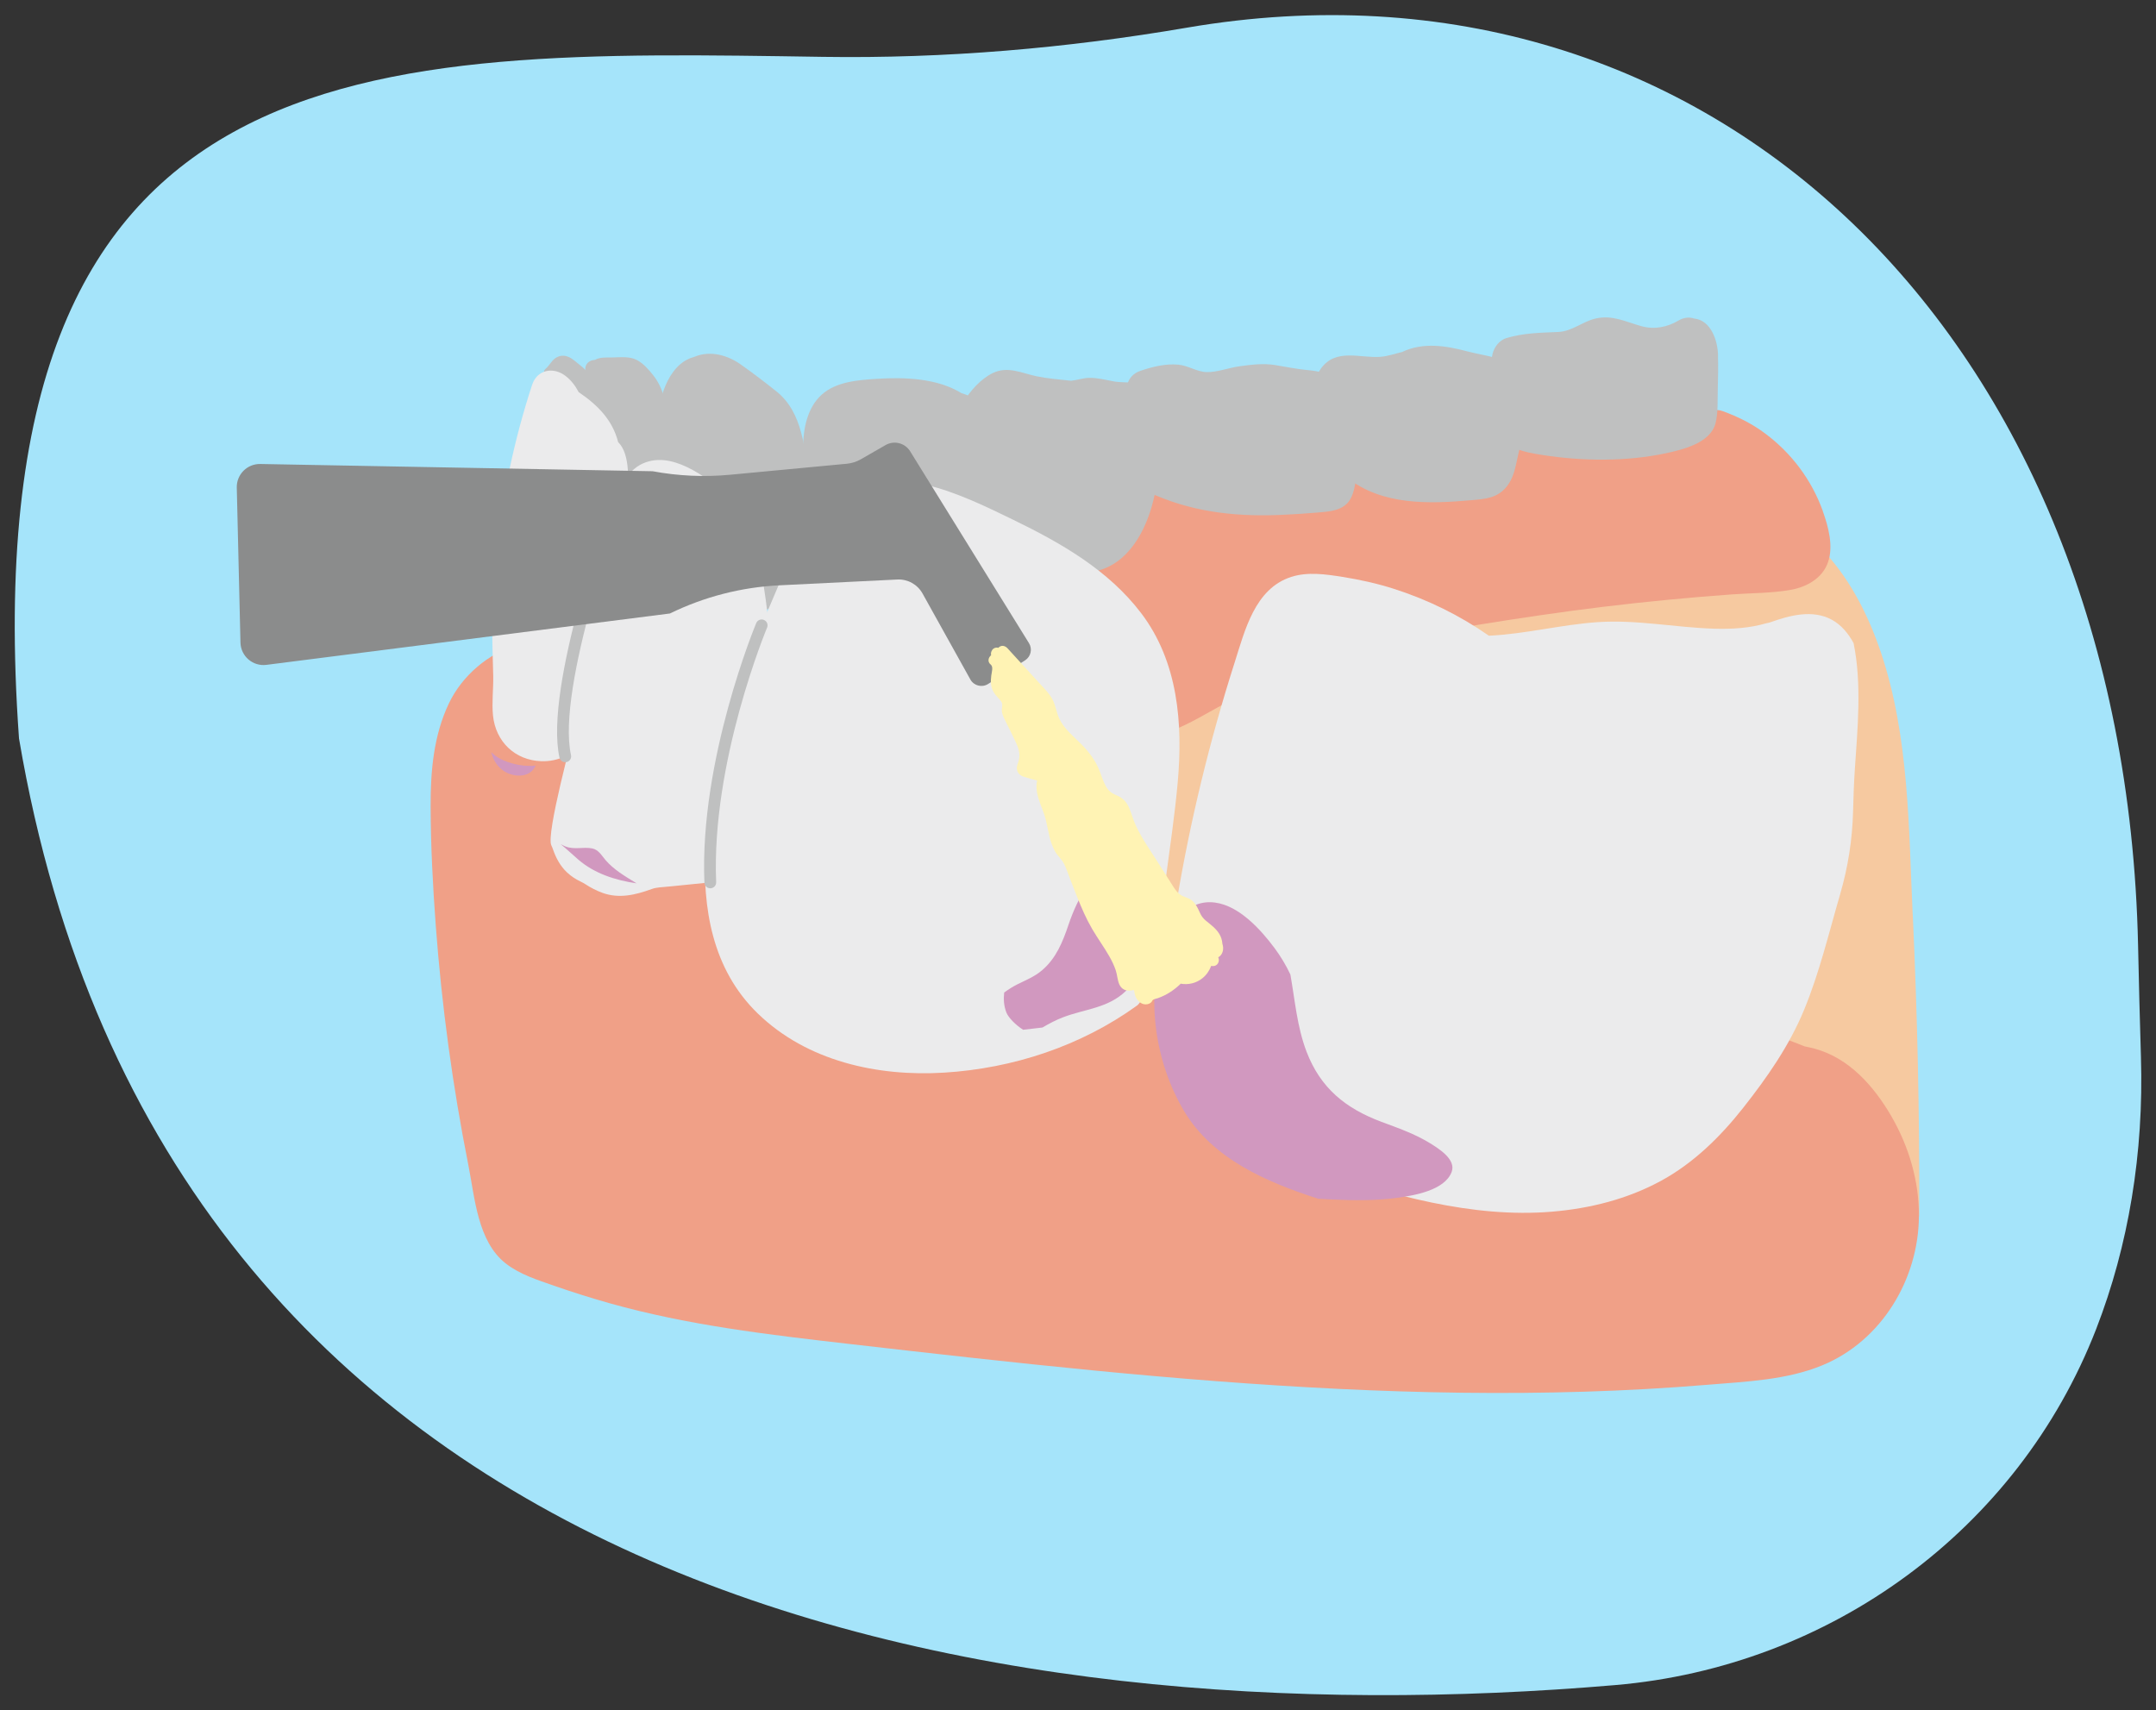 <?xml version="1.0" encoding="UTF-8"?>
<svg xmlns="http://www.w3.org/2000/svg" id="uuid-75f5d468-0cea-4938-ac65-92453e1adf00" data-name="Ebene 1" width="750" height="595" viewBox="0 0 750 595">
  <rect x="0" y="0" width="750" height="595" fill="#333333" stroke="none"/>
  <defs>
    <style>
      .uuid-69e84bc0-3b74-4ba2-800d-dd0b80ce3351 {
        fill: #ebebec;
      }

      .uuid-77682330-323b-4689-a5f4-f18ef3a39528 {
        fill: #8b8c8c;
      }

      .uuid-cfdee8cd-6eb9-4adf-8e38-b4f006561fe7 {
        fill: #f0a087;
      }

      .uuid-637b3bce-eca4-4fa4-8438-51032cbf9c1f {
        fill: #bfc0c0;
      }

      .uuid-498eb200-a889-48c0-8751-0239c20cd8fd {
        fill: #a5e4fa;
      }

      .uuid-15303fbe-a57b-4070-b6b8-cb1ae3ea1246 {
        fill: #d198bf;
      }

      .uuid-1a15ed31-dbe6-48df-962f-a9dcbcba20ba {
        fill: #f6c9a0;
      }

      .uuid-183febac-4b74-454b-bbe7-1225afa6abd0 {
        fill: #fff3b4;
      }
    </style>
  </defs>
  <path class="uuid-498eb200-a889-48c0-8751-0239c20cd8fd" d="M6.61,256.9c50.69,299.11,336.35,348.07,555.31,329.33,74.69-6.39,140.09-53.94,167.25-123.82,11.31-29.11,16.62-61.35,15.59-94.69-.4-12.98-.72-25.96-1-38.94C739.13,116.69,594.67-21.48,412.93,9.62c-41.84,7.16-84.2,10.8-126.65,10.16C129.46,17.39-10.91,13.08,6.61,256.9Z"></path>
  <g>
    <path class="uuid-1a15ed31-dbe6-48df-962f-a9dcbcba20ba" d="M665.37,318.39c-1.41-30.16-1.22-61.96-10.98-91.17-4.47-13.35-11.26-26.9-21.77-37.37-12.37-12.33-30.81-14.51-48.26-12.87-18.54,1.74-36.5,7.22-54.77,10.37-18.19,3.14-36.53,5.54-54.69,8.83-36.75,6.66-72.66,16.39-108.47,26.19-16.27,4.45-34.03,8.42-47.91,17.6-6.44,4.26-11.34,9.76-14.17,16.52-3.08,7.36-3.43,15.68-3.95,23.47-1.13,16.89-.64,33.84,1.34,50.69.79,6.74,2,13.71,6.31,19.47,4.37,5.85,11.09,9.35,18.61,11,7.98,1.75,16.33,2.25,24.45,3.2,9.47,1.11,18.94,2.29,28.39,3.55,18.89,2.51,37.73,5.32,56.51,8.44,18.52,3.08,37.08,6.24,55.41,10.16,17.4,3.71,33.49,10.09,49.97,16.19,33.56,12.42,68.34,22.76,104.41,26.93,4.92.57,10.38.48,14.48-1.81,3.58.32,7.35-1.52,7.36-5.67.11-34.58-.63-69.17-2.25-103.74Z"></path>
    <path class="uuid-cfdee8cd-6eb9-4adf-8e38-b4f006561fe7" d="M657.99,388.41c-6.09-10.5-14.73-20.36-26.83-23.61-1.11-.3-2.23-.54-3.35-.76-21.65-8.63-44.1-15.05-67.14-18.85-13.19-2.18-26.51-3.6-39.86-4.17-13.82-.58-27.64.04-41.46-.2-13.7-.24-26.82-1.95-40.05-5.53-13.51-3.65-26.7-6.91-40.68-8.19-14.14-1.29-28.28-1.97-42.36-3.97-13.77-1.96-27.49-4.4-41.17-6.91-24.23-4.45-47.75-10.81-65.86-28.46-8.28-8.07-15.15-17.37-21.37-27.08-6.17-9.65-10.95-21.15-19-29.42-16.63-17.1-43.51-5.79-52.68,13.4-5.36,11.2-6.42,23.68-6.38,35.94.05,13.85.77,27.73,1.8,41.54,2.08,27.9,5.86,55.7,11.32,83.15,2.25,11.31,3.19,26.54,12.96,34.22,4.91,3.86,11.09,5.77,16.92,7.81,6.36,2.22,12.78,4.24,19.26,6.07,27.16,7.65,55.06,10.91,83.01,14.12,28.49,3.27,56.99,6.51,85.54,9.28,56.7,5.49,113.69,9.14,170.68,7.37,14.29-.44,28.56-1.23,42.8-2.41,13.28-1.1,27.38-1.63,39.84-6.77,20.6-8.49,33.47-29.91,33.6-51.9.07-12.1-3.48-24.19-9.53-34.64Z"></path>
    <path class="uuid-cfdee8cd-6eb9-4adf-8e38-b4f006561fe7" d="M634.11,177.82c-3.87-10.8-10.83-20.09-20-26.96-4.53-3.4-9.51-5.9-14.83-7.82-.91-.33-1.76-.44-2.54-.37-7.61-3.23-16.84-2.67-25-2.43-14.13.42-28.25.99-42.37,1.79-28.28,1.6-56.51,4.13-84.57,8.09-27.86,3.92-55.54,9.33-82.66,16.83-26.64,7.37-53.49,16.35-78.11,29.02-5.95,3.06-11.06,6.57-13.22,13.23-1.86,5.73-1.29,12.45.49,18.12,3.59,11.49,12.3,20.91,22.78,26.59,11.93,6.47,25.53,8.65,38.9,9.71,14.66,1.17,29.34.54,43.89-1.53,14.07-2,27.62-5.39,40.12-12.33,11.98-6.65,23.54-13.21,36.52-17.8,26.39-9.34,54.49-13.83,82.09-17.89,14.82-2.18,29.7-3.97,44.61-5.41,7.46-.72,14.93-1.34,22.41-1.88,6.78-.48,13.79-.39,20.49-1.61,5.53-1.01,10.94-4.09,12.83-9.67,1.9-5.58.07-12.3-1.85-17.67Z"></path>
    <path class="uuid-637b3bce-eca4-4fa4-8438-51032cbf9c1f" d="M597.66,123.66c-.13-5.4-2.59-12.27-8.32-12.84-1.62-.55-3.5-.45-5.44.69-3.98,2.35-8.43,3.21-12.94,1.96-5.43-1.51-10.04-4-15.88-2.66-4.63,1.07-8.19,4.47-13.03,4.68-6.19.28-11.98.32-18,2.12-4.87,1.46-7.19,9.21-2.61,12.22,0,.51.02,1.1.02,1.13-.05,1.9-.14,3.81-.21,5.71-.14,3.8-.77,7.95-.23,11.73,1.09,7.6,9.3,8.91,15.61,9.9,13.83,2.17,29.21,2.32,42.94-.63,6.04-1.3,15.47-3.61,17.21-10.45.91-3.57.67-7.74.77-11.4.11-4.05.18-8.11.08-12.17Z"></path>
    <path class="uuid-69e84bc0-3b74-4ba2-800d-dd0b80ce3351" d="M640.15,310.99c2.72-9.32,4.22-18.95,4.47-28.65.13-4.95.29-9.87.62-14.74.94-14.04,2.48-29.61-.44-43.87-1.82-3.34-4.26-6.33-7.6-8.14-6.65-3.61-14.59-1.53-21.28.87-.48.17-.94.28-1.37.34-5.94,1.74-12.07,2.11-18.26,1.92-13.53-.41-26.92-3.2-40.49-2.28-12.7.86-25.15,4.14-37.87,4.72-10.12-7.07-21.27-12.54-33.05-16.31-5.82-1.86-11.79-3.18-17.82-4.14-5.86-.93-12.16-1.85-17.9,0-12.65,4.09-16.08,18.54-19.66,29.74-4.33,13.56-8.18,27.27-11.54,41.1-3.36,13.83-6.22,27.78-8.58,41.82-2.29,13.59-5.44,28.08-4,41.91,2.98,28.44,27.23,43.34,52.12,51.62,26.23,8.73,54.46,16.97,82.39,14.64,13.18-1.1,26.17-4.36,37.84-10.69,11.35-6.16,20.7-15.34,28.64-25.41,8.32-10.54,16.05-21.61,21.2-34.08,5.35-12.94,8.63-26.81,12.55-40.24.01-.05.03-.09.04-.14Z"></path>
    <path class="uuid-637b3bce-eca4-4fa4-8438-51032cbf9c1f" d="M530.1,133.67c-2.44-9.38-11.75-9.32-19.51-11.39-7.7-2.05-15.54-3.29-22.86.18-2.54.59-4.99,1.5-7.6,1.68-7.15.49-15.32-3.05-20.55,3.96-4.26,5.71-2,14.39-1.03,20.86,1,6.77,4.55,12.74,9.87,17.05,12.22,9.89,28.76,9.32,43.58,7.99,4.62-.41,8.65-.68,11.87-4.41,2.75-3.18,3.28-7.13,4.18-11.05,1.84-8.02,4.22-16.59,2.07-24.88Z"></path>
    <path class="uuid-637b3bce-eca4-4fa4-8438-51032cbf9c1f" d="M402.18,136.25c-4.18-4.38-9.87-2.61-15.1-3.63-2.7-.53-5.41-1.2-8.17-1.17-1.99.02-4.22.8-6.32,1.01-4.06-.45-8.14-.75-11.97-1.55-5.17-1.08-10.02-3.65-15.25-1.14-4.05,1.95-8.05,6.28-10.19,10.18-2.46,4.48-2.86,9.98-3.08,15-.25,5.7.54,11.3,2.55,16.64,3.11,8.26,6.77,17.61,14.45,22.68,5.05,3.33,11.15,3.81,17,4.43,5.55.58,11.48,1.25,16.9-.49,11-3.54,16.58-15.91,18.7-26.26,1.28-6.26,2.32-12.57,2.94-18.93.53-5.45,1.71-12.38-2.46-16.76Z"></path>
    <path class="uuid-637b3bce-eca4-4fa4-8438-51032cbf9c1f" d="M281.25,167.5c-1.15-10.84-1.94-23.93-11.06-31.25-4.01-3.22-8.29-6.47-12.49-9.44-4.54-3.22-10.48-4.93-15.85-2.79-.11.04-.21.09-.32.14-1.74.43-3.41,1.28-4.86,2.53-7.18,6.17-8.72,19.24-8.02,28.11.83,10.45,5.09,20.38,10.15,29.45,4.86,8.72,12.68,14.5,18.38,22.48,3.24,4.53,8.29,7.76,13.33,3.24,3.37-3.02,5.4-7.61,7.18-11.67,2.06-4.69,3.87-9.12,4.25-14.29.4-5.45-.13-11.09-.7-16.51Z"></path>
    <path class="uuid-637b3bce-eca4-4fa4-8438-51032cbf9c1f" d="M472.99,153.49c-.17-7.46-.64-16.46-7.22-21.22-3.27-2.36-7.04-3.16-10.99-3.53-3.86-.36-7.43-1.13-11.24-1.74-4.13-.67-8.14-.13-12.25.41-3.69.48-7.96,2.16-11.64,2.04-3.28-.11-6.37-2.28-9.78-2.59-4.49-.4-8.98.73-13.19,2.16-4.99,1.7-5.76,7.1-3.79,10.63-3.95,4.42-4.55,10.29-2.68,16.31,1.03,3.32,2.25,6.79,3.8,9.91,1.75,3.51,4.63,5.01,8.09,6.49,14.34,6.13,29.43,7.51,44.88,6.7,3.61-.19,7.24-.38,10.84-.71,3.63-.33,7.99-.41,10.75-3.17,2.49-2.49,2.84-6.83,3.37-10.13.62-3.82,1.13-7.68,1.04-11.55Z"></path>
    <path class="uuid-637b3bce-eca4-4fa4-8438-51032cbf9c1f" d="M344.84,143.75c-2.63-3.64-6.3-5.78-10.38-6.97-8.41-5.22-19.81-5.61-29.55-4.98-6.45.42-14.03.97-19.07,5.5-5.01,4.51-6.41,11.8-6.48,18.26-.08,7.27,1.4,14.76,2.85,21.86,1.37,6.68,3.94,11.71,11.12,13.24,6.9,1.47,14.05,2.3,21.06,3.11,5.82.67,12.08.88,17.66-1.18,13.74-5.09,16.36-19.14,16.64-32.2.13-5.78-.38-11.81-3.86-16.64Z"></path>
    <path class="uuid-637b3bce-eca4-4fa4-8438-51032cbf9c1f" d="M213.18,152.06c-.89-3.87-2.13-7.67-3.26-11.48-.51-1.73-.99-3.48-1.75-5.12-.74-1.61-1.77-3.16-2.79-4.61-1.02-1.44-2.15-2.72-3.56-3.78-1.23-.93-2.44-2.15-3.84-2.81-1.75-.82-3.55-.66-5.06.55-1.24.99-1.91,2.48-3.13,3.5-1.04.86-.45,2.12.52,2.56,0,.92.32,1.91.65,2.71.83,2.02,2.51,3.58,3.93,5.2,1.67,1.9,3.34,3.81,5.01,5.71,1.79,2.04,3.48,4.31,5.47,6.14.91.83,1.96,1.37,2.98,2.03,1.08.7,1.91,1.34,3.24,1.47,1.11.11,1.79-1.13,1.58-2.07Z"></path>
    <path class="uuid-637b3bce-eca4-4fa4-8438-51032cbf9c1f" d="M231.58,156.19c0-3.41.38-6.81.34-10.22-.05-5.54-1.17-11-4.69-15.42-1.57-1.97-3.48-4.2-5.77-5.35-2.53-1.28-5.58-.9-8.31-.85-2.02.04-4.4-.19-6.21.86-1.79.05-3.48,1.22-3.35,3.54.72,12.58,4.63,24.45,9.98,35.79,2.04,4.32,4.31,10.39,10.07,10.13,4.97-.22,8-4.86,8.36-9.43.23-3.01-.42-6.03-.42-9.04Z"></path>
    <path class="uuid-69e84bc0-3b74-4ba2-800d-dd0b80ce3351" d="M396.96,213.3c-11.31-14.91-27.83-24.38-44.39-32.42-18.26-8.86-41.93-20.76-61.48-8.46-8.98,5.65-13.15,15.03-17.26,24.37-4.63,10.5-9.14,21.07-13.18,31.81-7.99,21.21-14.07,43.32-15.26,66.04-1.12,21.27,2.33,42.51,18.19,57.92,17.11,16.62,41.67,22.04,64.88,20.6,23.96-1.48,47.55-9.24,67.07-23.33,2.46-1.77,4.55-10.32,5.04-11.88,3.22-10.15,3.56-21.54,4.94-32.05,1.47-11.18,3.16-22.37,4.17-33.61,1.85-20.55.17-42.02-12.72-59Z"></path>
    <path class="uuid-69e84bc0-3b74-4ba2-800d-dd0b80ce3351" d="M268.19,227.91c-.66-13.01-2.45-26.03-5.41-38.71-1.33-5.72-3.55-10.11-7.64-14.38-4.15-4.33-8.89-8.45-14.19-11.32-4.99-2.71-10.73-4.64-16.32-2.66-5.66,2.01-8.51,7.42-9.95,12.9-3.3,12.57-5.11,25.63-7.22,38.44-2.15,13.02-4.25,26.05-7.1,38.93-1.05,4.76-10.5,39.09-8.56,43.02.22.45.42.92.58,1.4,1.05,3.06,2.6,5.85,4.86,7.97,1.45,1.36,3.06,2.4,4.79,3.22.55.26,1.09.56,1.6.89,1.85,1.21,3.81,2.22,5.86,2.98,5.84,2.15,11.6.75,17.17-1.28.88-.32,1.8-.51,2.74-.59,5.9-.5,11.8-1.19,17.67-1.74,2.22-.21,3.89-1.15,5.01-2.46.87-1.02,2.01-1.76,3.19-2.4,3.45-1.85,5.55-5.27,6.02-8.96.12-.96.34-1.9.69-2.8.45-1.13.8-2.31,1.1-3.52,1.62-6.62,2.64-13.43,3.52-20.19,1.68-12.84,2.23-25.81,1.57-38.74Z"></path>
    <path class="uuid-69e84bc0-3b74-4ba2-800d-dd0b80ce3351" d="M215.04,153.83c-1.94-7.6-6.95-12.81-13.74-17.41-1.13-2.16-2.59-4.1-4.55-5.62-4.15-3.23-9.87-2.31-11.64,3.07-6.23,19-10.34,38.58-12.41,58.46-1.01,9.75-1.5,19.55-1.44,29.34.03,4.53.24,9.05.32,13.58.08,4.54-.54,9.17-.08,13.69.92,9.06,7.61,15.54,16.79,15.88,2.96.11,5.77-.53,8.34-1.71,1.77.83,3.85.85,5.91-.53,6.55-4.37,8.65-11.15,9.55-18.63.18-1.46.33-2.92.48-4.39.47-1.37.87-2.76,1.19-4.14,2.35-10.09,2.51-20.6,3-30.89.49-10.28.98-20.57,1.47-30.85.28-5.8,1.21-15.47-3.19-19.88Z"></path>
    <path class="uuid-69e84bc0-3b74-4ba2-800d-dd0b80ce3351" d="M490.2,227.74c-7.21,0-14.94-.75-21.92-3-1.08-.35-1.67-1.5-1.32-2.58.35-1.08,1.5-1.67,2.58-1.32,19.3,6.22,46,.02,46.27-.04,1.1-.26,2.2.42,2.46,1.52.26,1.1-.42,2.2-1.52,2.46-.75.18-12.67,2.95-26.56,2.95Z"></path>
    <path class="uuid-637b3bce-eca4-4fa4-8438-51032cbf9c1f" d="M247.08,309.03c-1.09,0-2-.86-2.04-1.96-1.78-42.72,17.83-89.84,18.03-90.31.44-1.04,1.64-1.53,2.68-1.09,1.04.44,1.53,1.64,1.09,2.68-.2.46-19.46,46.77-17.71,88.55.05,1.13-.83,2.08-1.96,2.13-.03,0-.06,0-.09,0Z"></path>
    <path class="uuid-637b3bce-eca4-4fa4-8438-51032cbf9c1f" d="M196.63,265.18c-.94,0-1.79-.65-2-1.6-5.46-24.59,17.46-87.48,18.43-90.14.39-1.06,1.57-1.61,2.63-1.22,1.06.39,1.61,1.57,1.22,2.63-.24.64-23.48,64.41-18.28,87.84.25,1.1-.45,2.2-1.55,2.44-.15.03-.3.05-.45.05Z"></path>
    <g>
      <path class="uuid-15303fbe-a57b-4070-b6b8-cb1ae3ea1246" d="M221.45,307.31c-.17-.11-.35-.21-.52-.32-3.69-2.26-7.42-4.46-10.27-7.76-1.42-1.65-2.43-3.63-4.67-4.07-3.11-.61-6.09.53-9.27-.68-.5-.19-1.08-.48-1.71-.83,2.24,1.84,4.31,3.8,6.14,5.38,5.65,4.87,12.86,7.19,20.29,8.28Z"></path>
      <path class="uuid-15303fbe-a57b-4070-b6b8-cb1ae3ea1246" d="M401.04,318.7c0-.08.02-.15.02-.23.39-7.49-4.7-15.71-10.25-20.69-9.98,3.35-15.9,14.41-19.11,23.93-2.01,5.96-4.29,11.66-9.21,15.85-2.61,2.22-5.5,3.35-8.51,4.85-1.67.84-3.2,1.81-4.66,2.89-.27,2.36-.11,4.73.78,6.97.66,1.68,3.11,4.26,5.81,5.98,2.21-.21,4.46-.56,6.71-.78,2.33-1.36,4.71-2.62,7.22-3.58,7.59-2.89,15.48-3.11,21.71-9.04,5.58-5.31,8.19-12.83,10.39-20.01.76-2.48.27-4.58-.91-6.15Z"></path>
      <path class="uuid-15303fbe-a57b-4070-b6b8-cb1ae3ea1246" d="M458.62,417.05c1.49.08,2.98.16,4.45.23,7.66.36,15.43.48,23.05-.58,5.76-.8,16.43-2.55,18.86-8.98,1.63-4.33-4.42-8.07-7.42-9.94-5.41-3.36-11.21-5.33-17.13-7.55-12.44-4.67-21.11-11.75-25.93-24.37-3.32-8.69-4.02-17.91-5.62-26.84-1.53-3.23-3.37-6.31-5.49-9.17-4.81-6.46-12.29-14.73-20.71-15.85-9.34-1.25-15.45,6.92-18.08,14.84-6.17,18.55-2.62,40.97,7.25,57.61,9.96,16.78,28.92,24.86,46.78,30.61Z"></path>
      <path class="uuid-15303fbe-a57b-4070-b6b8-cb1ae3ea1246" d="M184.92,266.45c-3.51.12-7.84-.85-10.95-2.5-1.14-.6-2.14-1.41-3.1-2.25.63,2.32,1.71,4.45,3.74,6.07,3.3,2.62,9.59,3.36,11.74-1.45-.46.07-.94.12-1.44.14Z"></path>
    </g>
    <g>
      <path class="uuid-77682330-323b-4689-a5f4-f18ef3a39528" d="M320.92,206.48l16.64,29.91c1.22,2.2,4.05,2.91,6.17,1.56l12.86-8.22c2.01-1.29,2.62-3.95,1.36-5.98l-41.34-66.75c-1.8-2.91-5.59-3.86-8.55-2.16l-8.56,4.92c-1.52.88-3.22,1.42-4.97,1.58l-40.51,3.82c-9.01.85-18.1.44-27-1.22l-136.48-2.52c-4.56-.08-8.28,3.65-8.17,8.21l1.28,53.9c.11,4.76,4.31,8.37,9.03,7.77l140.36-17.87c11.89-5.81,24.84-9.15,38.06-9.8l41.05-2.02c3.61-.18,7.01,1.71,8.77,4.87Z"></path>
      <path class="uuid-183febac-4b74-454b-bbe7-1225afa6abd0" d="M344.83,235c-.23,1.91-.26,3.82.69,5.55.45.83,1.04,1.5,1.66,2.2.48.54,1.21,1.18,1.39,1.91.22.88-.18,1.92-.06,2.85.15,1.19.72,2.25,1.24,3.31,1.18,2.4,2.39,4.79,3.53,7.21.97,2.04,1.69,4.09,1.15,6.37-.25,1.05-.82,2.04-.69,3.16.17,1.41,1.2,2.3,2.46,2.69,1.51.47,3.04.88,4.58,1.28-.63,2.7.14,5.55,1.17,8.29.68,1.81,1.4,3.6,1.87,5.48.48,1.95.81,3.93,1.29,5.88.43,1.75,1.02,3.42,1.89,4.99.87,1.57,2.32,2.73,3.13,4.32.92,1.81,1.54,3.83,2.28,5.71.77,1.97,1.54,3.94,2.32,5.9,1.52,3.84,3.17,7.63,5.26,11.2,1.87,3.18,4.05,6.16,5.88,9.36.88,1.54,1.65,3.14,2.23,4.82.55,1.58.59,3.39,1.24,4.92.75,1.77,2.46,2.54,4.28,2.19.17-.03.37-.1.58-.15.1.03.2.05.3.07,0,.04.02.09.03.15.08.69.24,1.45.51,2.08.7,1.64,2.29,3.01,4.13,2.61.54-.12,1.08-.37,1.43-.8.15-.19.21-.47.38-.62.44-.38,1.24-.49,1.78-.67,3.01-1.05,5.7-2.81,7.97-5.04,2.63.45,5.33-.14,7.5-1.86,1.45-1.15,2.47-2.66,3.11-4.34.91.22,1.8-.02,2.34-.88.38-.59.43-1.46.1-2.12,1.61-.79,2.05-2.94,1.45-4.67-.04-.67-.17-1.35-.39-1.98-.76-2.23-2.48-3.75-4.25-5.17-.83-.67-1.72-1.33-2.36-2.21-.63-.86-.99-1.88-1.47-2.83-.52-1.03-1.1-1.99-1.97-2.76-.96-.84-2.1-1.13-3.24-1.61-1.89-.8-2.99-2.68-4.05-4.35-1.46-2.29-2.91-4.59-4.36-6.89-2.76-4.35-5.82-8.65-8.02-13.34-.94-2.02-1.46-4.18-2.35-6.21-.92-2.12-2.31-3.51-4.43-4.36-1.72-.69-2.82-1.56-3.72-3.23-.88-1.64-1.42-3.47-2.1-5.2-1.48-3.8-3.81-6.77-6.67-9.61-2.62-2.6-5.69-5.11-7.32-8.52-1.02-2.13-1.26-4.53-2.35-6.64-1.12-2.18-2.91-3.9-4.54-5.68-3.71-4.06-7.42-8.12-11.13-12.19-.77-.84-1.9-1.23-2.91-.49-.11.08-.21.18-.31.29-.55-.16-1.15-.09-1.7.3-.65.48-1.02,1.46-.81,2.28-.97.76-1.38,2.28-.13,3.26.97.76.31,2.76.18,3.8Z"></path>
    </g>
  </g>
</svg>
